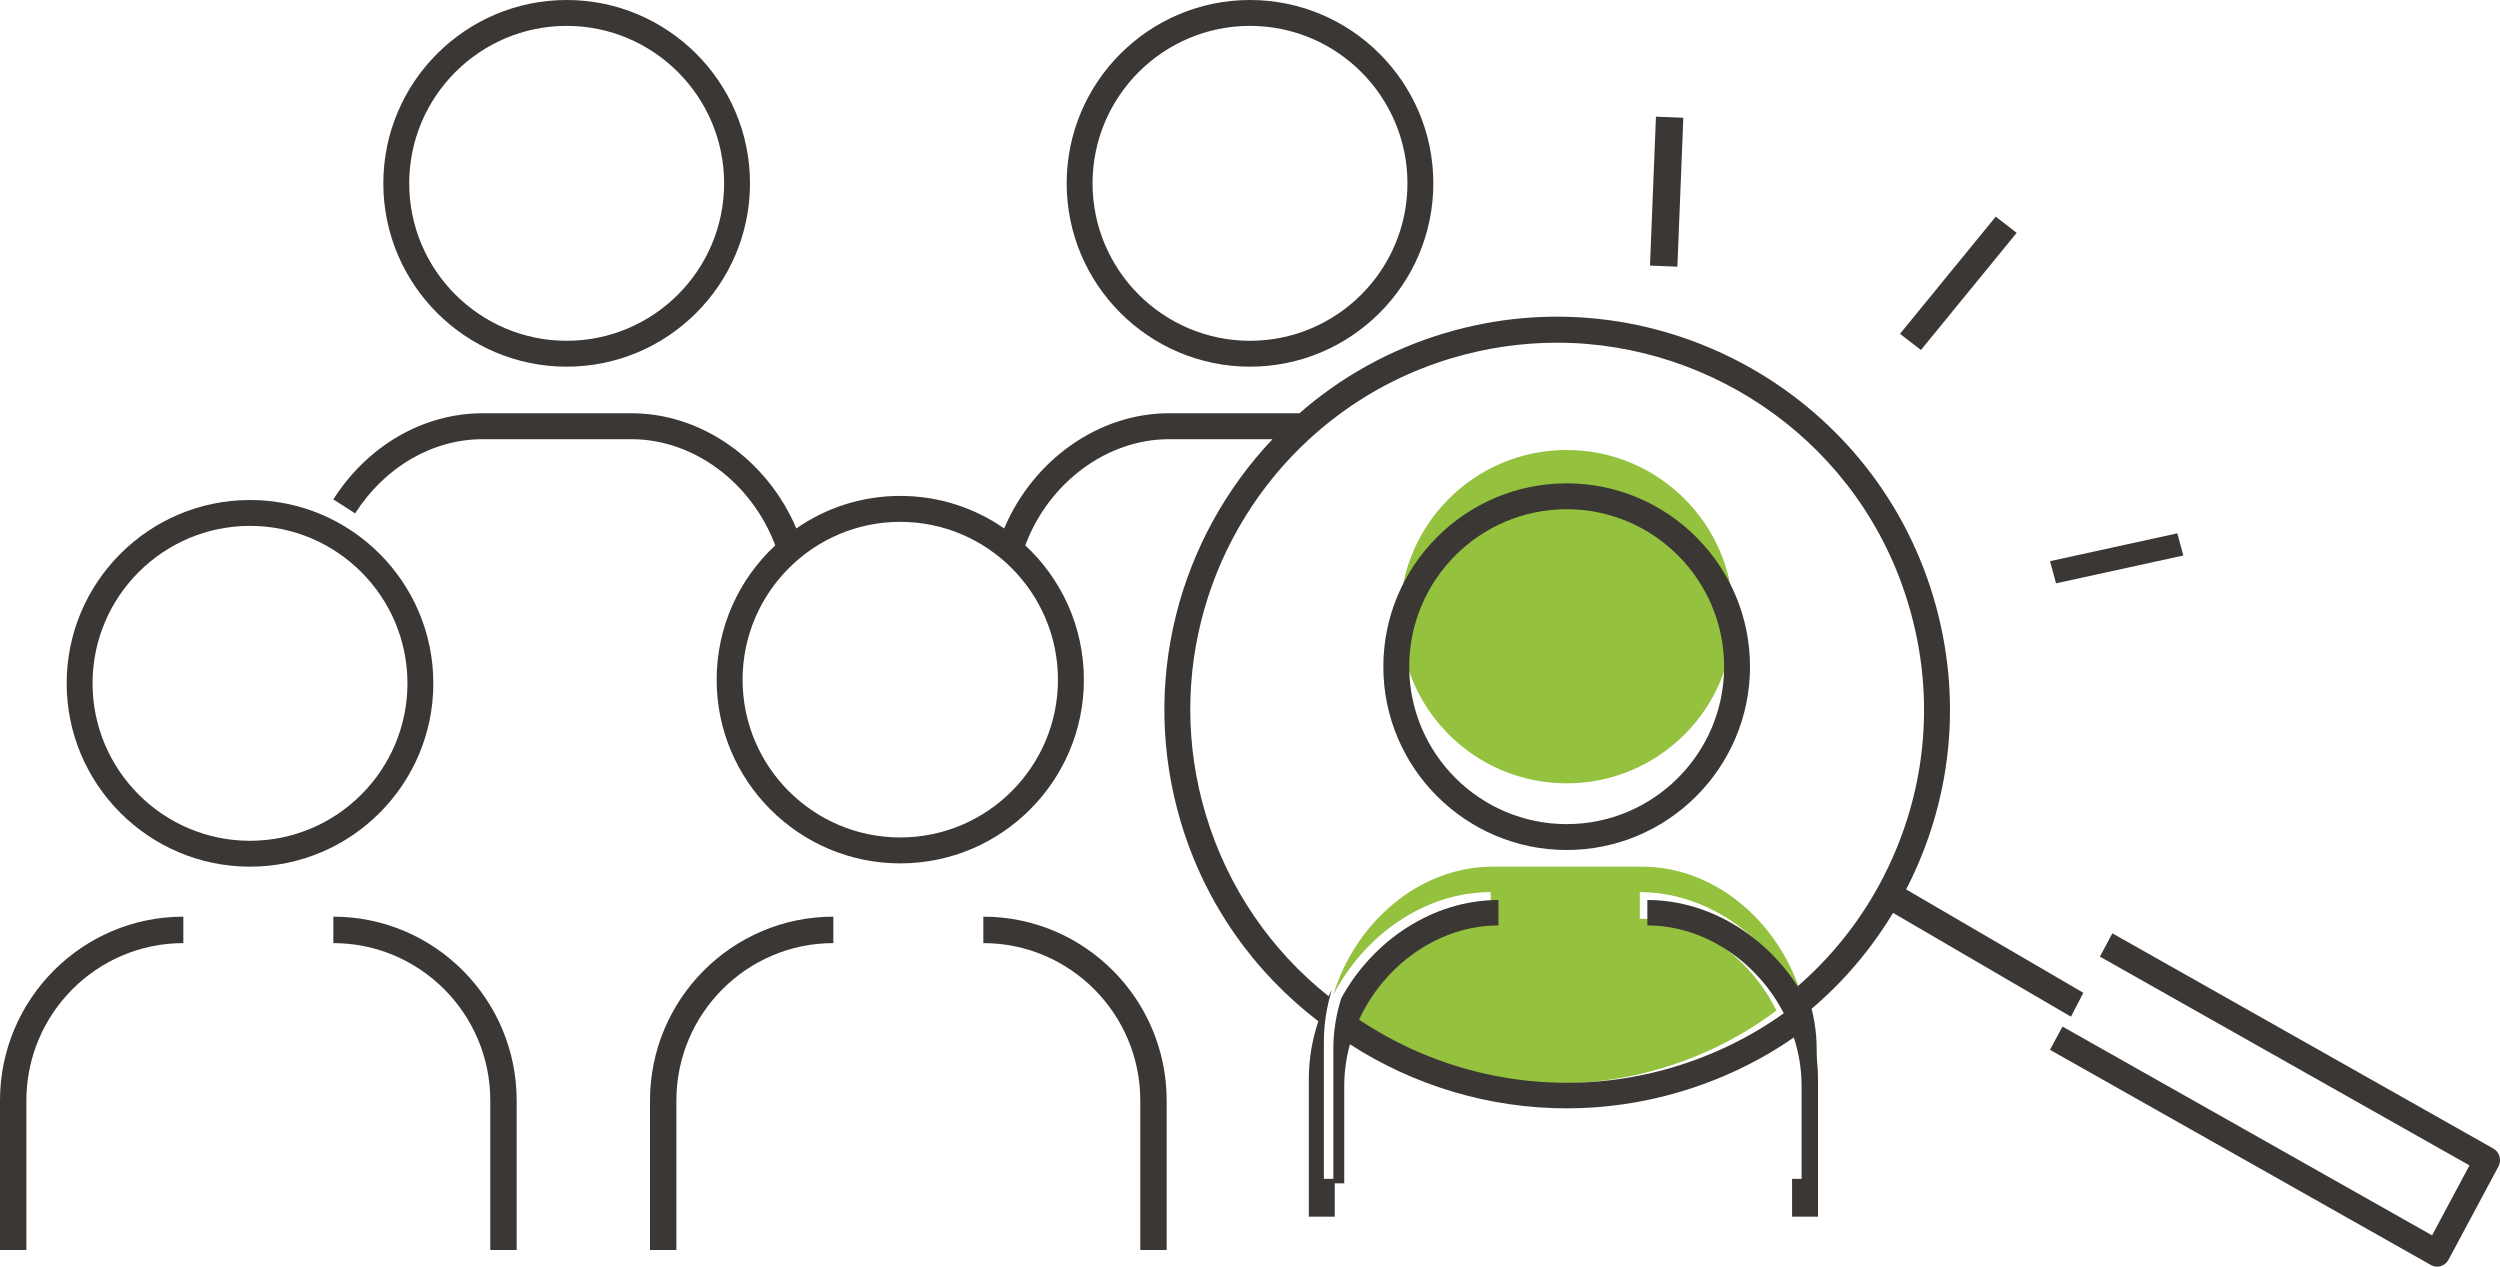 <?xml version="1.0" encoding="UTF-8"?><svg version="1.1" width="150px" height="76px" viewBox="0 0 150.0 76.0" xmlns="http://www.w3.org/2000/svg" xmlns:xlink="http://www.w3.org/1999/xlink"><defs><clipPath id="i0"><path d="M1388,0 L1388,2406 L0,2406 L0,0 L1388,0 Z"></path></clipPath><clipPath id="i1"><path d="M22,0 L22,22 L0,22 L0,0 L22,0 Z"></path></clipPath><clipPath id="i2"><path d="M11,0 C17.066,0 22,4.935 22,11 C22,17.066 17.066,22 11,22 C4.934,22 0,17.066 0,11 C0,4.935 4.934,0 11,0 Z M11,1.553 C5.791,1.553 1.553,5.791 1.553,11 C1.553,16.209 5.791,20.447 11,20.447 C16.209,20.447 20.447,16.209 20.447,11 C20.447,5.791 16.209,1.553 11,1.553 Z"></path></clipPath><clipPath id="i3"><path d="M11,0 C17.066,0 22,4.935 22,11 C22,17.066 17.066,22 11,22 C4.934,22 0,17.066 0,11 C0,4.935 4.934,0 11,0 Z M11,1.553 C5.791,1.553 1.553,5.791 1.553,11 C1.553,16.209 5.791,20.447 11,20.447 C16.209,20.447 20.447,16.209 20.447,11 C20.447,5.791 16.209,1.553 11,1.553 Z"></path></clipPath><clipPath id="i4"><path d="M11,0 L11,1.587 C5.808,1.587 1.583,5.824 1.583,11.031 L1.583,20 L0,20 L0,11.031 C0,4.949 4.935,0 11,0 Z"></path></clipPath><clipPath id="i5"><path d="M0,0 C6.066,0 11,4.949 11,11.031 L11,20 L9.417,20 L9.417,11.031 C9.417,5.824 5.192,1.587 0,1.587 L0,0 Z"></path></clipPath><clipPath id="i6"><path d="M0,0 C6.066,0 11,4.949 11,11.031 L11,20 L9.417,20 L9.417,11.031 C9.417,5.824 5.192,1.587 0,1.587 L0,0 Z"></path></clipPath><clipPath id="i7"><path d="M11,0 L11,20 L0,20 L0,0 L11,0 Z"></path></clipPath><clipPath id="i8"><path d="M11,0 L11,1.587 C5.807,1.587 1.583,5.824 1.583,11.031 L1.583,20 L0,20 L0,11.031 C0,4.949 4.935,0 11,0 Z"></path></clipPath><clipPath id="i9"><path d="M11,0 C17.066,0 22,4.935 22,11 C22,17.066 17.066,22 11,22 C4.934,22 0,17.066 0,11 C0,4.935 4.934,0 11,0 Z M11,1.553 C5.791,1.553 1.553,5.791 1.553,11 C1.553,16.209 5.791,20.447 11,20.447 C16.209,20.447 20.447,16.209 20.447,11 C20.447,5.791 16.209,1.553 11,1.553 Z"></path></clipPath><clipPath id="i10"><path d="M10,0 C15.523,0 20,4.477 20,10 C20,15.523 15.523,20 10,20 C4.477,20 0,15.523 0,10 C0,4.477 4.477,0 10,0 Z"></path></clipPath><clipPath id="i11"><path d="M18.51,0 C22.893,0 26.635,3.275 28,7.452 L27.81,7.634 C25.919,4.059 22.314,1.527 18.388,1.527 L18.388,3.123 C21.837,3.123 24.995,5.421 26.584,8.634 C24.569,10.145 22.304,11.294 19.853,12.05 C13.225,14.082 6.379,12.752 1.07,9.039 C2.577,5.612 5.849,3.123 9.444,3.123 L9.444,1.527 C5.499,1.527 1.88,4.082 0,7.69 C1.298,3.399 5.105,0 9.572,0 Z"></path></clipPath><clipPath id="i12"><path d="M66.673,0.992 C79.111,-2.734 92.275,4.363 96,16.814 C97.805,22.842 97.151,29.213 94.164,34.753 C92.68,37.513 90.699,39.9 88.344,41.819 C88.821,43.054 89.08,44.392 89.08,45.762 L89.08,54 L87.524,54 L87.524,51.732 L88.429,51.732 L88.429,43.496 C88.429,42.353 88.226,41.232 87.87,40.169 C89.838,38.457 91.519,36.387 92.794,34.017 C95.585,28.839 96.197,22.894 94.506,17.26 C93.085,12.488 90.18,8.565 86.445,5.837 C82.711,3.108 78.146,1.562 73.416,1.562 C71.331,1.562 69.214,1.863 67.119,2.485 C64.608,3.233 62.326,4.395 60.334,5.878 C59.712,6.335 59.121,6.833 58.55,7.352 C52.544,12.871 49.846,21.545 52.347,29.877 C53.685,34.339 56.32,38.074 59.712,40.771 C59.773,40.645 59.843,40.524 59.909,40.401 C59.601,41.394 59.432,42.436 59.432,43.496 L59.432,51.732 L60.085,51.732 L60.085,54 L58.529,54 L58.529,45.762 C58.529,44.558 58.726,43.386 59.1,42.276 C55.293,39.36 52.326,35.272 50.853,30.334 C48.353,21.971 50.728,13.286 56.351,7.352 L50.137,7.352 C46.423,7.352 42.927,9.945 41.516,13.722 C43.674,15.725 45.033,18.599 45.033,21.784 C45.033,27.854 40.095,32.803 34.016,32.803 C27.937,32.803 22.999,27.854 22.999,21.784 C22.999,18.599 24.358,15.725 26.516,13.722 C25.094,9.945 21.609,7.352 17.895,7.352 L8.963,7.352 C5.955,7.352 3.091,9.012 1.307,11.803 L0,10.962 C2.064,7.725 5.415,5.795 8.963,5.795 L17.895,5.795 C22.107,5.795 26.028,8.586 27.781,12.706 C29.555,11.471 31.703,10.755 34.016,10.755 C36.329,10.755 38.477,11.471 40.251,12.706 C41.994,8.586 45.925,5.795 50.137,5.795 L57.969,5.795 C60.417,3.648 63.353,1.987 66.673,0.992 Z M34.016,12.311 C28.798,12.311 24.555,16.565 24.555,21.784 C24.555,27.003 28.798,31.247 34.016,31.247 C39.234,31.247 43.477,27.003 43.477,21.784 C43.477,16.565 39.234,12.311 34.016,12.311 Z"></path></clipPath><clipPath id="i13"><path d="M18.841,0 C22.763,0 26.363,2.421 28.251,5.838 C28.317,5.784 28.376,5.721 28.441,5.665 C28.797,6.708 29,7.806 29,8.926 L29,17 L28.095,17 L28.095,11.148 C28.095,10.151 27.93,9.174 27.629,8.249 C25.564,9.683 23.24,10.792 20.75,11.524 C18.509,12.185 16.237,12.501 14.006,12.501 C9.337,12.501 4.814,11.127 0.996,8.656 C0.779,9.459 0.654,10.293 0.654,11.148 L0.654,17 L0,17 L0,8.926 C0,7.888 0.169,6.866 0.477,5.892 C2.355,2.443 5.969,0 9.908,0 L9.908,1.526 C6.319,1.526 3.05,3.906 1.546,7.181 C6.848,10.731 13.685,12.002 20.304,10.059 C22.752,9.337 25.014,8.239 27.027,6.795 C25.44,3.723 22.286,1.526 18.841,1.526 Z"></path></clipPath><clipPath id="i14"><path d="M5.744,0 L7,0.971 L1.256,8 L0,7.029 L5.744,0 Z"></path></clipPath><clipPath id="i15"><path d="M0.357,0 L2,0.065 L1.643,9 L0,8.935 L0.357,0 Z"></path></clipPath><clipPath id="i16"><path d="M7.638,0 L8,1.33 L0.362,3 L0,1.67 L7.638,0 Z"></path></clipPath><clipPath id="i17"><path d="M0.742,0 L12,6.567 L11.258,8 L0,1.433 L0.742,0 Z"></path></clipPath><clipPath id="i18"><path d="M3.742,0 L26.597,12.911 C26.973,13.124 27.11,13.608 26.904,13.994 L23.909,19.587 C23.81,19.772 23.643,19.909 23.445,19.968 C23.374,19.99 23.302,20 23.229,20 C23.099,20 22.97,19.967 22.855,19.901 L0,6.99 L0.748,5.593 L22.923,18.12 L25.169,13.924 L2.994,1.397 L3.742,0 Z"></path></clipPath><clipPath id="i19"><path d="M11,0 C17.066,0 22,4.935 22,11 C22,17.065 17.066,22 11,22 C4.934,22 0,17.065 0,11 C0,4.935 4.934,0 11,0 Z M11,1.553 C5.791,1.553 1.553,5.791 1.553,11 C1.553,16.209 5.791,20.447 11,20.447 C16.209,20.447 20.447,16.209 20.447,11 C20.447,5.791 16.209,1.553 11,1.553 Z"></path></clipPath></defs><g transform="translate(-147.0 -855.0)"><g clip-path="url(#i0)"><g transform="translate(147.0 855.0)"><g transform="translate(64.0 0.0)"><g clip-path="url(#i1)"><g transform="translate(0.0 -0)"><g clip-path="url(#i2)"><polygon points="0,0 22,0 22,22 0,22 0,0" stroke="none" fill="#3B3735"></polygon></g></g></g></g><g transform="translate(23.0 0.0)"><g clip-path="url(#i1)"><g transform="translate(0.0 -0)"><g clip-path="url(#i3)"><polygon points="0,0 22,0 22,22 0,22 0,0" stroke="none" fill="#3B3735"></polygon></g></g></g></g><g transform="translate(39.0 55.0)"><g clip-path="url(#i4)"><polygon points="0,0 11,0 11,20 0,20 0,0" stroke="none" fill="#3B3735"></polygon></g></g><g transform="translate(59.0 55.0)"><g clip-path="url(#i5)"><polygon points="0,0 11,0 11,20 0,20 0,0" stroke="none" fill="#3B3735"></polygon></g></g><g transform="translate(20.0 55.0)"><g clip-path="url(#i6)"><polygon points="0,0 11,0 11,20 0,20 0,0" stroke="none" fill="#3B3735"></polygon></g></g><g transform="translate(0.0 55.0)"><g clip-path="url(#i7)"><g transform="translate(-0 0.0)"><g clip-path="url(#i8)"><polygon points="0,0 11,0 11,20 0,20 0,0" stroke="none" fill="#3B3735"></polygon></g></g></g></g><g transform="translate(4.0 30.0)"><g clip-path="url(#i9)"><polygon points="0,0 22,0 22,22 0,22 0,0" stroke="none" fill="#3B3735"></polygon></g></g><g transform="translate(84.0 27.0)"><g clip-path="url(#i10)"><polygon points="0,0 20,0 20,20 0,20 0,0" stroke="none" fill="#94C13E"></polygon></g></g><g transform="translate(80.0 52.0)"><g clip-path="url(#i11)"><polygon points="0,0 28,0 28,13 0,13 0,0" stroke="none" fill="#94C13E"></polygon></g></g><g transform="translate(20.0 19.0)"><g clip-path="url(#i12)"><polygon points="0,3.55271368e-15 97,3.55271368e-15 97,54 0,54 0,3.55271368e-15" stroke="none" fill="#3B3735"></polygon></g></g><g transform="translate(80.0 54.0)"><g clip-path="url(#i13)"><polygon points="0,0 29,0 29,17 0,17 0,0" stroke="none" fill="#3B3735"></polygon></g></g><g transform="translate(114.0 13.0)"><g clip-path="url(#i14)"><polygon points="0,0 7,0 7,8 0,8 0,0" stroke="none" fill="#3B3735"></polygon></g></g><g transform="translate(99.0 7.0)"><g clip-path="url(#i15)"><polygon points="0,0 2,0 2,9 0,9 0,0" stroke="none" fill="#3B3735"></polygon></g></g><g transform="translate(123.0 32.0)"><g clip-path="url(#i16)"><polygon points="0,0 8,0 8,3 0,3 0,0" stroke="none" fill="#3B3735"></polygon></g></g><g transform="translate(113.0 53.0)"><g clip-path="url(#i17)"><polygon points="0,0 12,0 12,8 0,8 0,0" stroke="none" fill="#3B3735"></polygon></g></g><g transform="translate(123.0 56.0)"><g clip-path="url(#i18)"><polygon points="0,0 27,0 27,20 0,20 0,0" stroke="none" fill="#3B3735"></polygon></g></g><g transform="translate(83.0 29.0)"><g clip-path="url(#i19)"><polygon points="0,0 22,0 22,22 0,22 0,0" stroke="none" fill="#3B3735"></polygon></g></g></g></g></g></svg>